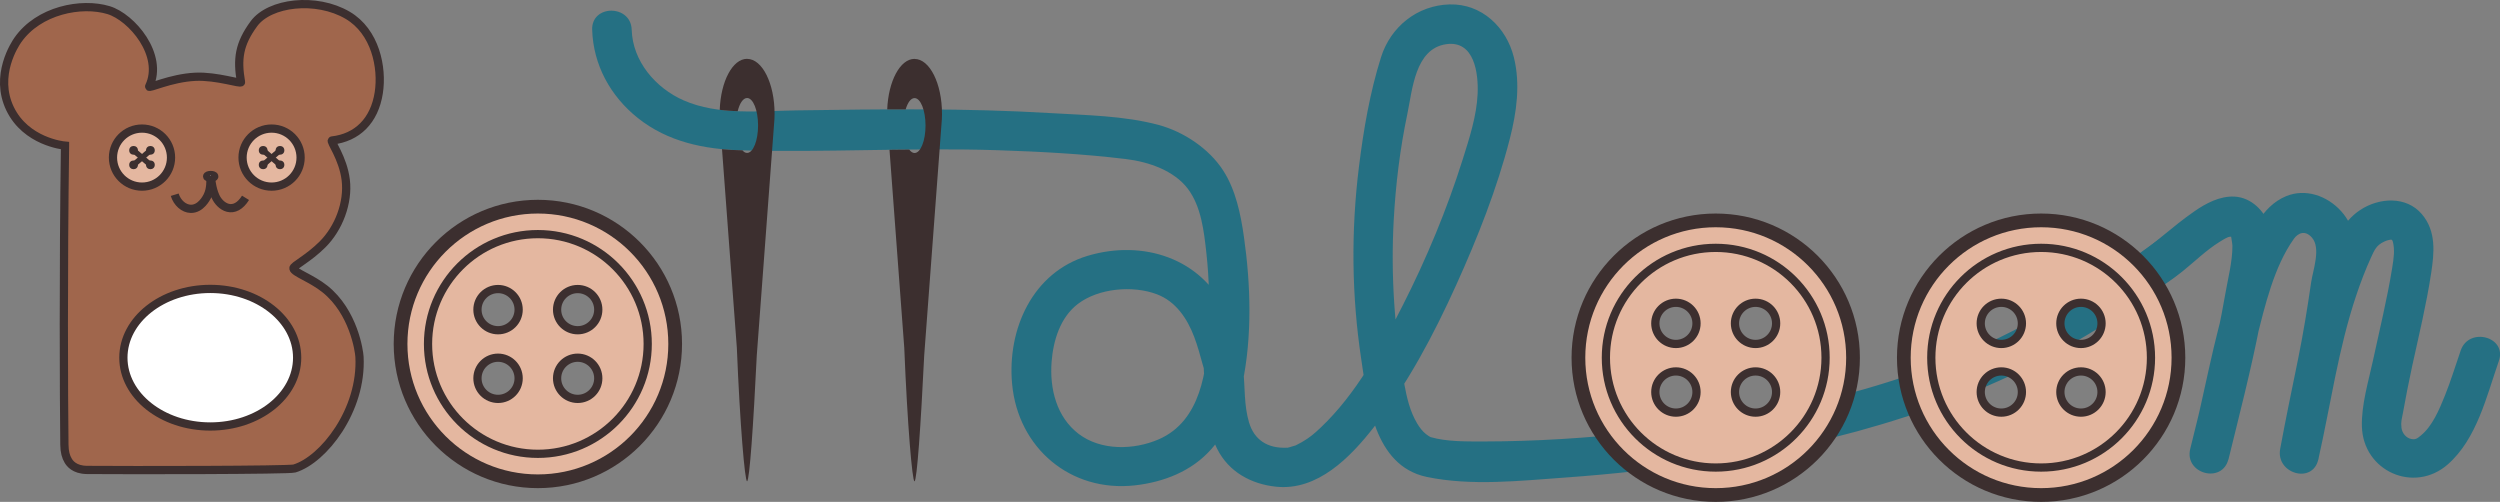 <?xml version="1.0" encoding="UTF-8"?><svg id="_レイヤー_2" xmlns="http://www.w3.org/2000/svg" viewBox="0 0 910.4 182.76"><rect x="0" y="0" width="910.4" height="182.76" fill="#808080" stroke="none"/><defs><style>.cls-1,.cls-2,.cls-3,.cls-4,.cls-5,.cls-6{stroke:#3c2f2f;stroke-miterlimit:10;}.cls-1,.cls-2,.cls-5{fill:none;}.cls-1,.cls-3,.cls-4,.cls-6{stroke-width:3px;}.cls-2{stroke-width:5px;}.cls-7{fill:#3c2f2f;}.cls-3,.cls-8{fill:#e4b7a0;}.cls-4{fill:#fff;}.cls-5{stroke-width:2px;}.cls-6{fill:#a0664c;}.cls-9{fill:#257083;}</style></defs><g id="_レイヤー_2-2"><g id="_糸"><path class="cls-9" d="M215.65,10.84c.37,12.8,6.69,24.23,16.64,32.15,10.94,8.71,24.21,11.4,37.9,11.76,31,.82,62.02-1.06,93.04-.05,15.58.51,31.22,1.34,46.7,3.21,8.62,1.04,17.68,4.31,22.6,10.79s5.91,15.6,6.75,23.12c1.07,9.55,1.26,19.21.84,28.8-.62,14.01-2.7,32.67-18.17,39.37-9.05,3.92-21,4.19-29.11-1.96s-10.64-16.5-9.89-26.25c.59-7.75,3.13-16.19,9.57-21.1,7.54-5.75,20-6.82,28.72-3.54,6.94,2.61,11.09,8.83,13.63,15.52,1.25,3.29,2.17,6.7,3.1,10.08.59,2.14.3.58.44,2.49.13,1.69.22,3.39.31,5.08.4,7.88.93,15.98,4.53,23.16,4.2,8.38,12.37,12.83,21.45,13.77,15.12,1.57,27.03-10.72,35.58-21.64,12.35-15.77,21.81-33.71,30.05-51.91,7.76-17.17,14.82-34.94,19.5-53.22,2.45-9.59,3.88-19.79,1.47-29.55-2.71-10.97-11.69-19.63-23.44-19.31s-21.45,8.14-24.94,19.21c-4.07,12.91-6.37,26.39-8.03,39.79-2.92,23.55-2.7,46.91.84,70.35,2.24,14.78,4.51,38.67,23.85,42.72,16.16,3.38,33.93,1.4,50.23.24,17.68-1.26,35.27-3.24,52.81-5.8,48.57-7.09,95.15-20.85,137.48-46.17,11.23-6.71,22.06-14.05,32.62-21.77,7.41-5.41.23-17.91-7.27-12.43-20.62,15.07-42.38,28.6-65.68,39.12-21.01,9.49-43.2,16.22-65.71,21.08-37.03,8-75.98,12.77-113.94,12.82-6.86,0-13.33.05-19.03-1.56-1.67-.47,1.25.78-.08.01-.59-.34-1.17-.69-1.71-1.12-1.34-1.08-2.36-2.44-3.23-3.9-2.57-4.27-3.73-9.23-4.63-14.08-3.65-19.81-5-39.92-3.9-60.04.71-12.95,2.28-25.85,4.95-38.54,1.86-8.84,2.78-23.75,14.1-25.44,10.34-1.54,11.84,10.64,11.5,18.12-.37,8.07-3,16.1-5.41,23.77-5.79,18.38-13.25,36.29-21.98,53.47-7.92,15.59-16.87,32.01-29.68,44.18-2.47,2.35-4.07,3.7-6.89,5.34-.62.36-1.25.7-1.9,1.01-1.99.96,1.24-.37-.78.32-.61.21-1.23.38-1.85.55-1.49.42-.73.16-.83.17-7.21.38-12.05-2.9-13.92-9.2s-1.43-12.67-2.1-19.29c-.73-7.2-3.17-14.41-6.16-20.97-8.93-19.59-30.44-26.42-50.51-20.41-20.1,6.02-29.35,26.77-27.51,46.66,2.15,23.3,21.23,39.49,44.61,36.94,10.49-1.15,20.76-5.11,27.9-13.17,5.99-6.77,9.57-15.27,11.39-24.07,3.56-17.19,2.99-35.92.53-53.2-1.17-8.23-2.97-17.11-7.56-24.22-5.16-7.99-14.37-14.13-23.49-16.59-12.58-3.4-26.55-3.55-39.5-4.33-15.39-.92-30.81-1.28-46.22-1.35-15.4-.07-30.79.14-46.19.37-13.37.2-28.45,1.89-41.05-3.63-10.25-4.49-18.61-14.27-18.95-25.73-.27-9.25-14.67-9.28-14.4,0h0Z"/></g><g id="_"><path class="cls-9" d="M752.21,125.19c10.84-4.43,20.76-11.45,30.48-17.88,4.09-2.71,8.24-5.4,12.07-8.47,4.47-3.59,8.57-7.67,13.46-10.72.97-.6,1.98-1.25,3.03-1.7s1.95.02,1.22-.57c-.1-.08.48,2.75.49,3.69.01,5.75-1.62,11.84-2.59,17.48-3.27,19.03-8.21,37.73-12.78,56.47-2.19,8.99,11.53,12.81,13.89,3.83,3.83-14.58,6.56-29.42,10.29-44.02,3.04-11.91,6.3-26.14,13.56-36.32,1.44-2.02,4.03-3.4,6.61-.42,3.32,3.84.33,11.87-.3,16.17-1.36,9.39-2.89,18.76-4.78,28.06-2.21,10.89-4.5,21.76-6.51,32.69-1.66,8.99,11.82,12.96,13.89,3.83,4.5-19.91,7.27-40.3,13.8-59.71,1.58-4.71,3.34-9.36,5.41-13.88,1.19-2.6,1.91-4.4,4.73-5.71.83-.39,2.09-.87,3.03-.7-.93-.16-.08-.39.21.85.69,3,.33,5.58-.28,9.41-1.84,11.37-4.6,22.55-7.02,33.8-1.63,7.57-4.24,16.12-4.01,23.96.47,16.3,19.03,24.48,31.25,13.81,10.61-9.27,14.18-24.94,18.63-37.71,3.06-8.77-10.85-12.54-13.89-3.83-1.92,5.51-3.59,11.1-5.78,16.51-2.01,4.96-4.52,11.1-8.82,14.55-1.31,1.06-1.83,1.52-3.51,1.18-1.56-.32-3.19-1.86-3.47-4.03s.13-3.23.53-5.42c1.03-5.71,2.13-11.39,3.36-17.06,2.45-11.24,5.18-22.43,6.91-33.81,1.13-7.46,1.93-15.24-3.33-21.48-5.66-6.72-15.59-6.14-22.51-1.57s-9.73,12.44-12.68,20.03c-8.38,21.55-11.36,44.56-16.43,66.99,4.63,1.28,9.26,2.55,13.89,3.83,4.36-23.67,9.44-47.04,12.71-70.9.99-7.21.74-13.78-4.41-19.5s-13.09-8.38-20.1-5.46c-4.42,1.84-7.8,5.3-10.23,9.37-4.4,7.34-7.46,15.8-10.1,23.91-6.26,19.21-9.38,39.25-14.51,58.76,4.63,1.28,9.26,2.55,13.89,3.83,4.01-16.42,8.27-32.8,11.49-49.4,1.21-6.26,2.18-12.55,3.31-18.82.99-5.49,1.79-11.38.11-16.82s-6.62-10.42-12.76-10.7c-5.31-.24-10.39,2.46-14.62,5.41-8.14,5.66-13.89,11.42-21.73,16.66-5.39,3.6-10.83,7.12-16.35,10.51-2.43,1.49-4.88,2.97-7.36,4.37-1.1.62-2.21,1.24-3.33,1.82-.53.27-3.21,1.51-1.84.95-3.63,1.48-6.1,4.77-5.03,8.86.9,3.42,5.26,6.5,8.86,5.03h0Z"/></g><g id="o"><path class="cls-8" d="M743.3,80.26c-27.61,0-50,22.39-50,50s22.39,50,50,50,50-22.39,50-50-22.39-50-50-50ZM728.8,150.26c-4.14,0-7.5-3.36-7.5-7.5s3.36-7.5,7.5-7.5,7.5,3.36,7.5,7.5-3.36,7.5-7.5,7.5ZM728.8,125.26c-4.14,0-7.5-3.36-7.5-7.5s3.36-7.5,7.5-7.5,7.5,3.36,7.5,7.5-3.36,7.5-7.5,7.5ZM757.8,150.26c-4.14,0-7.5-3.36-7.5-7.5s3.36-7.5,7.5-7.5,7.5,3.36,7.5,7.5-3.36,7.5-7.5,7.5ZM757.8,125.26c-4.14,0-7.5-3.36-7.5-7.5s3.36-7.5,7.5-7.5,7.5,3.36,7.5,7.5-3.36,7.5-7.5,7.5Z"/><circle class="cls-2" cx="743.3" cy="130.26" r="50"/><circle class="cls-1" cx="743.3" cy="130.26" r="40"/><circle class="cls-1" cx="728.8" cy="117.76" r="7.5"/><circle class="cls-1" cx="757.8" cy="117.76" r="7.5"/><circle class="cls-1" cx="728.8" cy="142.76" r="7.5"/><circle class="cls-1" cx="757.8" cy="142.76" r="7.5"/></g><g id="o-2"><path class="cls-8" d="M624.8,80.26c-27.61,0-50,22.39-50,50s22.39,50,50,50,50-22.39,50-50-22.39-50-50-50ZM610.3,150.26c-4.14,0-7.5-3.36-7.5-7.5s3.36-7.5,7.5-7.5,7.5,3.36,7.5,7.5-3.36,7.5-7.5,7.5ZM610.3,125.26c-4.14,0-7.5-3.36-7.5-7.5s3.36-7.5,7.5-7.5,7.5,3.36,7.5,7.5-3.36,7.5-7.5,7.5ZM639.3,150.26c-4.14,0-7.5-3.36-7.5-7.5s3.36-7.5,7.5-7.5,7.5,3.36,7.5,7.5-3.36,7.5-7.5,7.5ZM639.3,125.26c-4.14,0-7.5-3.36-7.5-7.5s3.36-7.5,7.5-7.5,7.5,3.36,7.5,7.5-3.36,7.5-7.5,7.5Z"/><circle class="cls-2" cx="624.8" cy="130.26" r="50"/><circle class="cls-1" cx="624.8" cy="130.26" r="40"/><circle class="cls-1" cx="610.3" cy="117.76" r="7.5"/><circle class="cls-1" cx="639.3" cy="117.76" r="7.5"/><circle class="cls-1" cx="610.3" cy="142.76" r="7.5"/><circle class="cls-1" cx="639.3" cy="142.76" r="7.5"/></g><g id="o-3"><path class="cls-8" d="M195.87,75.26c-27.61,0-50,22.39-50,50s22.39,50,50,50,50-22.39,50-50-22.39-50-50-50ZM181.37,145.26c-4.14,0-7.5-3.36-7.5-7.5s3.36-7.5,7.5-7.5,7.5,3.36,7.5,7.5-3.36,7.5-7.5,7.5ZM181.37,120.26c-4.14,0-7.5-3.36-7.5-7.5s3.36-7.5,7.5-7.5,7.5,3.36,7.5,7.5-3.36,7.5-7.5,7.5ZM210.37,145.26c-4.14,0-7.5-3.36-7.5-7.5s3.36-7.5,7.5-7.5,7.5,3.36,7.5,7.5-3.36,7.5-7.5,7.5ZM210.37,120.26c-4.14,0-7.5-3.36-7.5-7.5s3.36-7.5,7.5-7.5,7.5,3.36,7.5,7.5-3.36,7.5-7.5,7.5Z"/><circle class="cls-2" cx="195.87" cy="125.26" r="50"/><circle class="cls-1" cx="195.87" cy="125.26" r="40"/><circle class="cls-1" cx="181.37" cy="112.76" r="7.5"/><circle class="cls-1" cx="210.37" cy="112.76" r="7.5"/><circle class="cls-1" cx="181.37" cy="137.76" r="7.5"/><circle class="cls-1" cx="210.37" cy="137.76" r="7.5"/></g><path class="cls-7" d="M333.04,21.44c-5.25,0-9.54,8.1-9.95,18.39.93,0,4.11,0,4.12,0,0,0,1.4,0,2.6,0,.73-2.49,1.9-4.11,3.23-4.11,2.21,0,4,4.48,4,10s-1.79,10-4,10c-.7,0-1.35-.46-1.92-1.24-.95,0-1.91.02-2.86.02-1.45.01-2.89.03-4.34.05l5.38,72.14c1.14,28.09,2.92,48.58,3.72,48.58,0,0,0,0,.01,0h0s0,0,0,0c.89-.21,2.3-20.49,3.53-45.83l6.29-84.16c.12-1.24.19-2.51.19-3.82,0-11.05-4.48-20-10-20Z"/><path class="cls-7" d="M272.06,21.42c-5.28,0-9.59,8.19-9.96,18.57,1.13.14,2.29.28,3.51.35,1.04.06,2.05.12,3.03.16.7-2.88,1.97-4.81,3.42-4.81,2.21,0,4,4.48,4,10s-1.79,10-4,10c-.61,0-1.18-.34-1.69-.94-1.32-.04-2.67-.09-4.1-.16-1.16-.06-2.26-.16-3.34-.27l5.4,72.35c1.14,28.09,2.92,48.58,3.72,48.58,0,0,0,0,.01,0h0s0,0,0,0c.89-.21,2.3-20.49,3.53-45.83l6.29-84.16c.12-1.24.19-2.51.19-3.82,0-11.05-4.48-20-10-20Z"/><path class="cls-6" d="M23.68,53.04c-.7-.06-14.24-1.49-20.01-13.44-5.86-12.15,1.86-23.64,2.81-25.01C14.09,3.69,29.67.71,39.51,3.68c8.47,2.56,20.23,16.4,14.81,27.79-.5,1.06,7.68-3.07,16.8-3.51,7.84-.38,16.79,2.79,16.65,1.95-1.46-8.47-.73-13.86,4.69-21.26,5.71-7.79,22.69-9.82,34.15-3.08,10.07,5.92,12.75,18.98,11.33,28.19-1.58,10.23-7.86,16.35-17.03,17.4-.89.1,4.02,6.28,5,14.38,1,8.27-2.54,17.56-8.44,23.45-5.37,5.35-10.75,7.8-10.63,8.75.19,1.49,6.57,3.57,11.49,7.5,10.47,8.36,12.47,22.65,12.58,24.7,1.03,19.44-13.14,37.47-23.7,40.67-2.05.62-60.14.65-75.53.52-4.67-.04-6.3-2.48-6.82-3.33-.88-1.44-1.38-3.24-1.41-5.83-.2-17.56-.42-63.34.23-108.93Z"/><circle class="cls-3" cx="51.71" cy="57.39" r="10.57"/><circle class="cls-7" cx="48.64" cy="54.75" r="1.59"/><circle class="cls-7" cx="54.77" cy="54.75" r="1.59"/><circle class="cls-7" cx="48.64" cy="60.03" r="1.59"/><circle class="cls-7" cx="54.77" cy="60.03" r="1.59"/><line class="cls-5" x1="48.64" y1="54.75" x2="54.77" y2="60.03"/><line class="cls-5" x1="48.64" y1="60.03" x2="54.77" y2="54.75"/><circle class="cls-3" cx="98.9" cy="57.39" r="10.57"/><circle class="cls-7" cx="95.83" cy="54.75" r="1.59"/><circle class="cls-7" cx="101.96" cy="54.75" r="1.59"/><circle class="cls-7" cx="95.83" cy="60.03" r="1.59"/><circle class="cls-7" cx="101.96" cy="60.03" r="1.59"/><line class="cls-5" x1="95.83" y1="54.75" x2="101.96" y2="60.03"/><line class="cls-5" x1="95.83" y1="60.03" x2="101.96" y2="54.75"/><ellipse class="cls-4" cx="76.57" cy="130.26" rx="31.64" ry="25.05"/><path class="cls-4" d="M78.05,64.24c0,.28-.59.51-1.32.51s-1.32-.23-1.32-.51.59-.51,1.32-.51,1.32.23,1.32.51Z"/><path class="cls-1" d="M63.62,70.91c.92,2.99,3.31,5.06,5.83,5.14,3.66.11,5.76-4.04,6.05-4.6,1.49-2.94.95-5.98,1.28-5.99.32-.01.25,2.86,1.71,6.1.78,1.73,2.4,3.59,4.5,4.12,2.21.56,4.52-.57,6.42-3.64"/></g></svg>